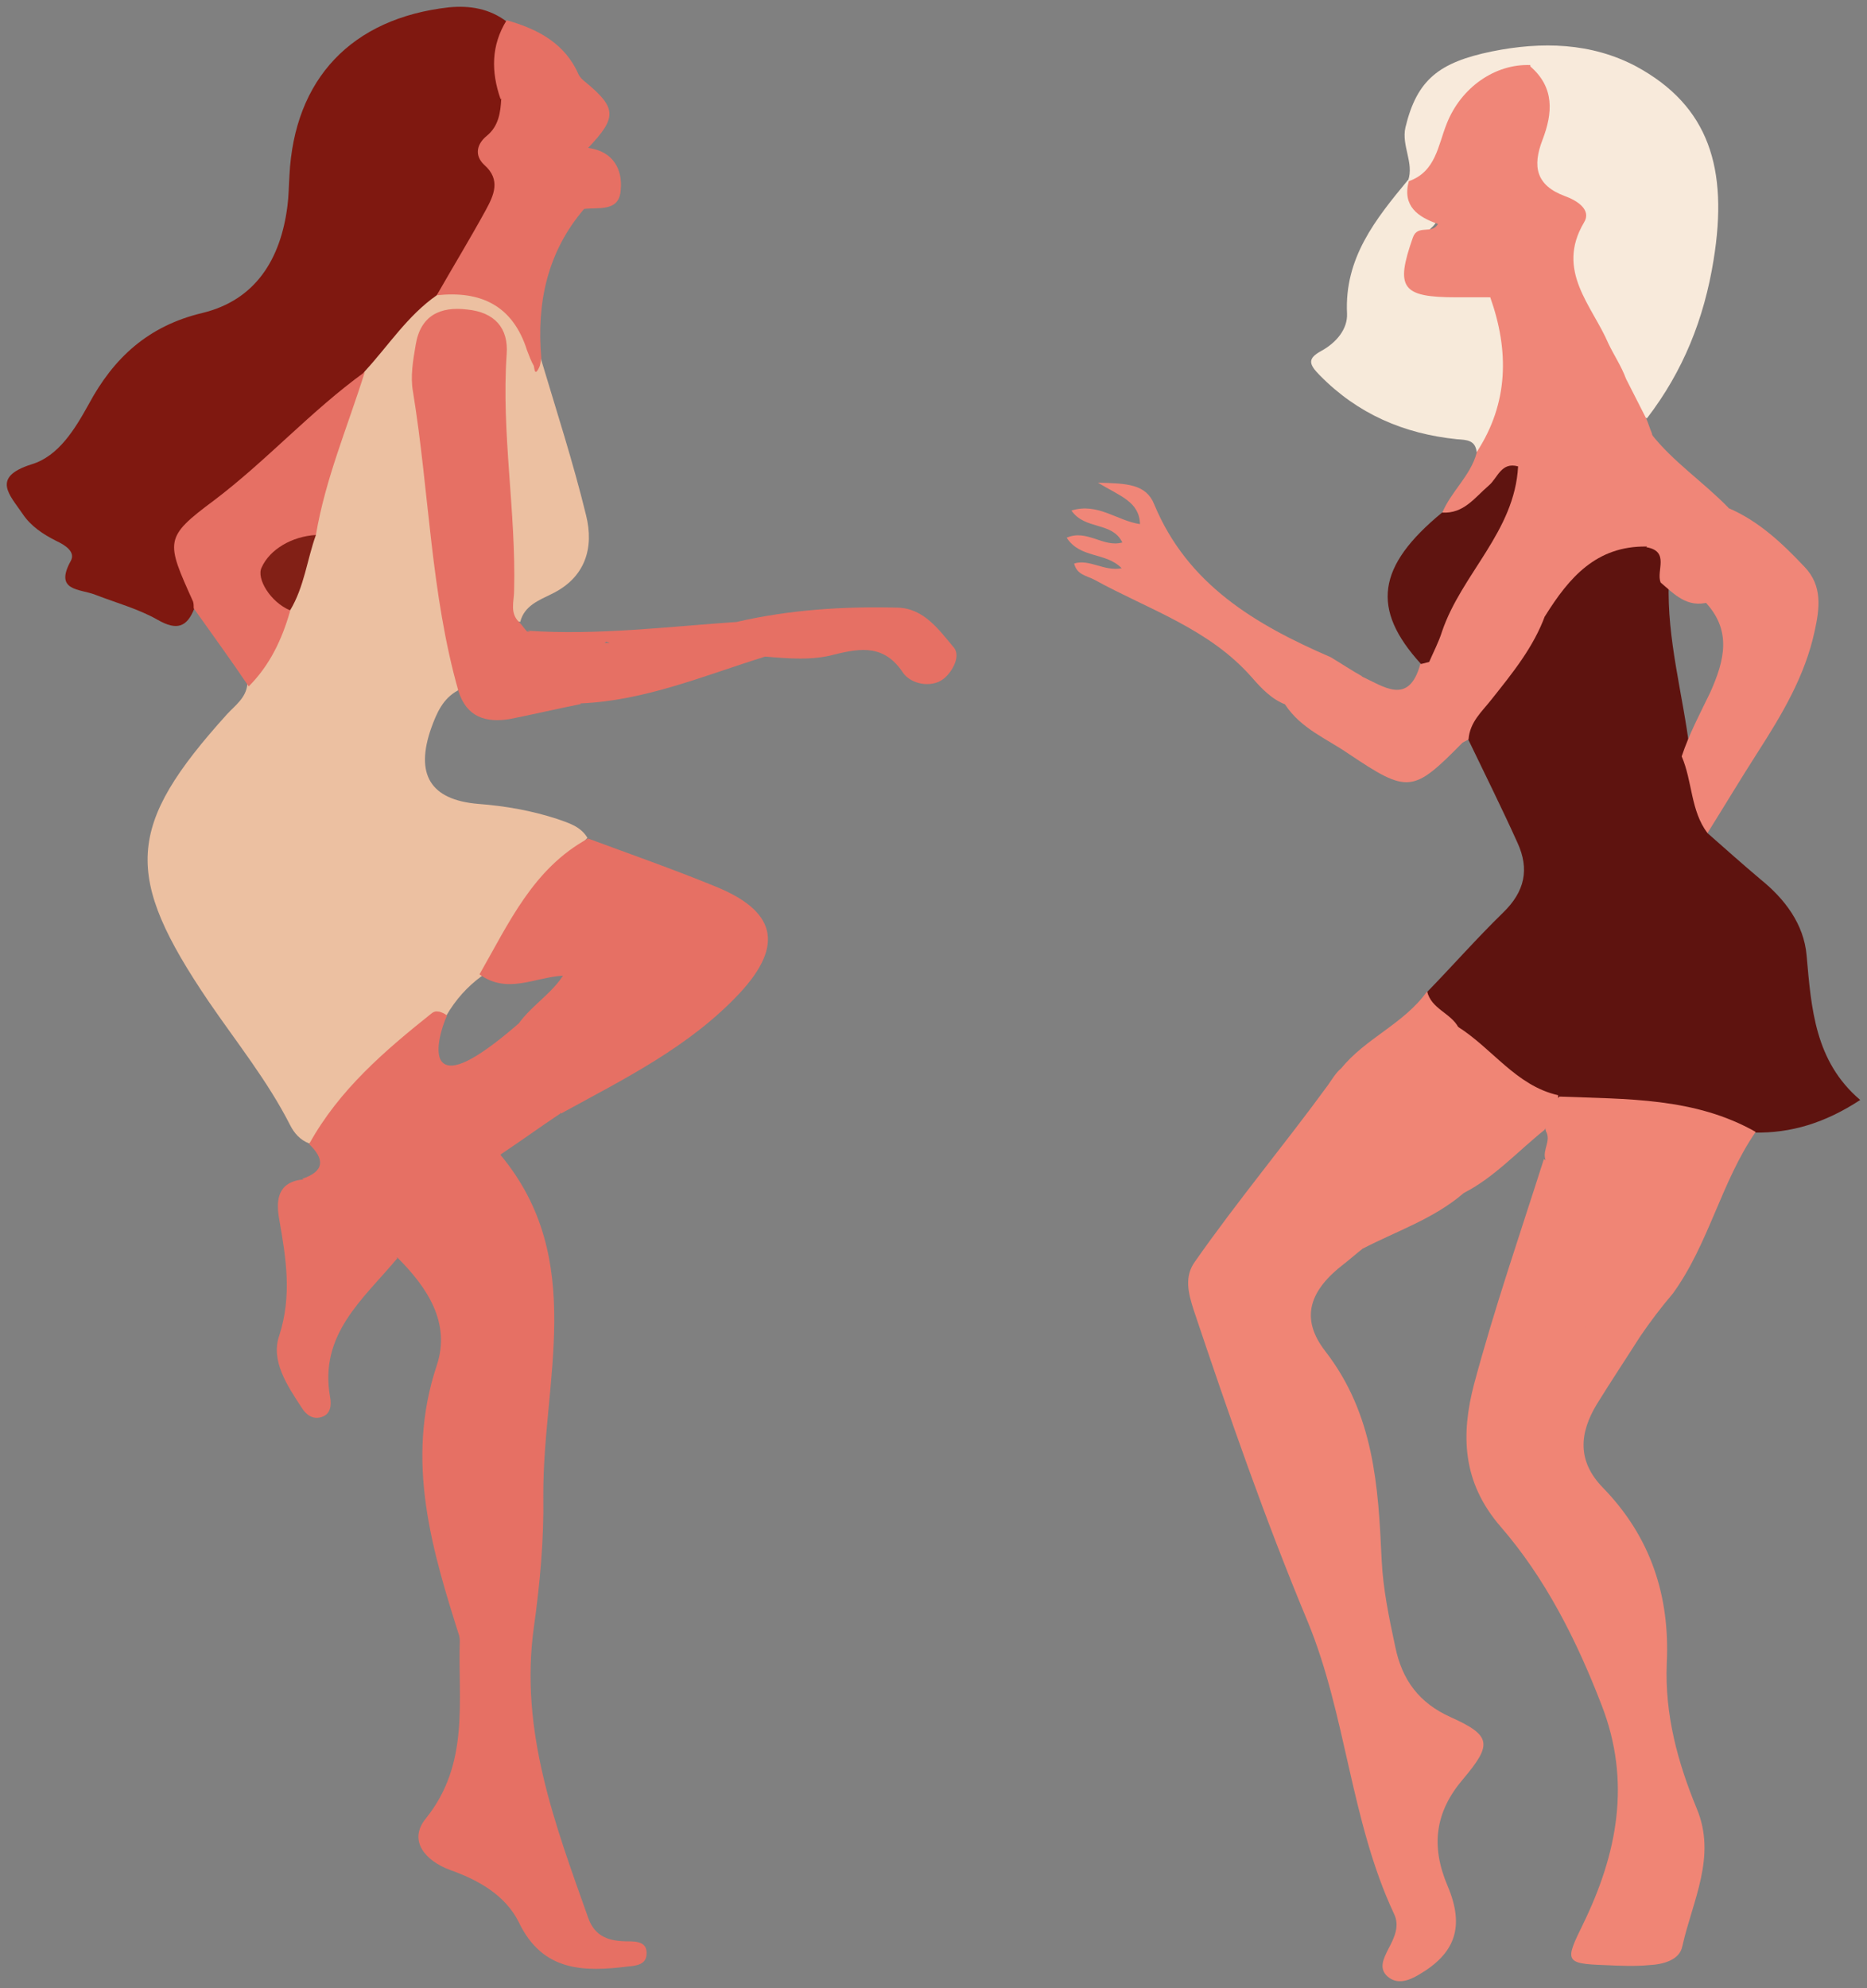 <?xml version="1.0" encoding="UTF-8"?> <svg xmlns="http://www.w3.org/2000/svg" viewBox="6373.157 5047.009 275.038 292.753"><rect x="6373.157" y="5047.009" width="275.038" height="292.753" fill="#808080" stroke="none"/><path fill="rgb(236, 192, 161)" stroke="none" fill-opacity="1" stroke-width="1" stroke-opacity="1" font-size-adjust="none" class="st0" id="tSvg1885d986a99" title="Path 1" d="M 6452.795 5099.69 C 6455.095 5107.39 6457.595 5115.09 6459.495 5122.89 C 6460.695 5127.69 6459.395 5132.09 6454.395 5134.49 C 6452.595 5135.39 6450.395 5136.19 6449.795 5138.59 C 6446.695 5137.99 6447.395 5135.29 6447.395 5133.39 C 6447.695 5122.89 6445.695 5112.49 6446.295 5101.99 C 6446.395 5100.69 6446.295 5099.29 6445.895 5097.99 C 6445.195 5095.59 6443.495 5094.39 6441.095 5094.29 C 6438.695 5094.19 6436.895 5095.19 6435.995 5097.49 C 6434.895 5100.59 6435.095 5103.69 6435.595 5106.89 C 6437.795 5119.69 6438.195 5132.79 6441.195 5145.39 C 6441.495 5146.49 6441.595 5147.69 6440.595 5148.69 C 6438.395 5149.89 6437.495 5151.99 6436.695 5154.19 C 6434.295 5160.99 6436.495 5164.79 6443.595 5165.39 C 6447.595 5165.69 6451.495 5166.39 6455.195 5167.59 C 6456.895 5168.19 6458.695 5168.69 6459.695 5170.39 C 6453.595 5176.49 6448.995 5183.69 6444.195 5190.69 C 6441.995 5192.29 6440.295 5194.19 6438.895 5196.59 C 6432.595 5199.69 6428.295 5204.89 6423.795 5209.99 C 6422.195 5211.89 6420.795 5213.99 6418.695 5215.39 C 6417.395 5214.89 6416.495 5213.89 6415.895 5212.69 C 6412.595 5206.19 6407.995 5200.49 6403.895 5194.49 C 6391.295 5175.89 6391.695 5168.69 6406.595 5152.19 C 6407.795 5150.89 6409.395 5149.79 6409.595 5147.79 C 6410.695 5143.49 6413.995 5140.19 6414.895 5135.79 C 6416.495 5132.29 6417.395 5128.59 6418.195 5124.79 C 6420.195 5116.89 6422.295 5109.09 6425.795 5101.69 C 6429.195 5097.19 6431.995 5091.99 6437.595 5089.59 C 6445.895 5088.79 6448.695 5090.59 6451.595 5098.39C 6451.895 5098.99 6451.695 5099.99 6452.795 5099.69Z"></path><path fill="rgb(94, 19, 15)" stroke="none" fill-opacity="1" stroke-width="1" stroke-opacity="1" font-size-adjust="none" class="st1" id="tSvgcce904ef14" title="Path 2" d="M 6624.695 5169.69 C 6627.295 5171.99 6629.895 5174.29 6632.495 5176.49 C 6636.095 5179.39 6638.895 5183.09 6639.295 5187.69 C 6639.995 5195.49 6640.495 5203.29 6647.195 5208.99 C 6641.995 5212.39 6636.995 5213.89 6631.595 5213.79 C 6630.895 5214.29 6629.995 5214.59 6629.295 5214.29 C 6621.195 5210.29 6612.395 5210.29 6603.695 5209.89 C 6596.895 5208.69 6592.595 5203.69 6587.595 5199.59 C 6585.695 5197.79 6583.095 5196.39 6583.295 5193.19 C 6587.095 5189.29 6590.695 5185.19 6594.595 5181.39 C 6597.795 5178.29 6598.495 5174.99 6596.695 5171.09 C 6594.395 5165.99 6591.895 5160.99 6589.495 5155.99 C 6588.195 5153.59 6589.795 5151.79 6591.195 5150.29 C 6594.895 5146.39 6597.395 5141.79 6599.995 5137.19 C 6603.395 5130.49 6608.095 5125.79 6616.395 5126.89 C 6619.095 5127.99 6618.995 5130.39 6618.995 5132.69 C 6618.695 5141.19 6621.095 5149.29 6622.095 5157.59C 6622.995 5161.59 6624.795 5165.39 6624.695 5169.69Z"></path><path fill="rgb(127, 24, 16)" stroke="none" fill-opacity="1" stroke-width="1" stroke-opacity="1" font-size-adjust="none" class="st2" id="tSvg5c5391545a" title="Path 3" d="M 6437.495 5090.49 C 6433.195 5093.49 6430.395 5097.89 6426.895 5101.69 C 6422.195 5108.19 6415.595 5112.79 6409.695 5118.09 C 6408.595 5119.09 6407.195 5119.69 6406.095 5120.69 C 6403.995 5122.59 6401.595 5124.19 6400.095 5126.59 C 6398.195 5129.69 6401.495 5131.69 6402.195 5134.29 C 6402.395 5135.09 6402.495 5135.89 6401.795 5136.59 C 6400.695 5139.39 6399.195 5139.89 6396.395 5138.29 C 6393.595 5136.69 6390.295 5135.79 6387.195 5134.59 C 6384.895 5133.69 6381.095 5134.09 6383.595 5129.59 C 6384.295 5128.29 6382.795 5127.29 6381.495 5126.69 C 6379.495 5125.69 6377.695 5124.49 6376.495 5122.69 C 6374.595 5119.89 6371.795 5117.29 6377.795 5115.39 C 6381.795 5114.19 6384.195 5110.19 6386.195 5106.59 C 6389.895 5099.69 6394.995 5094.99 6402.995 5093.09 C 6410.795 5091.19 6414.495 5085.19 6415.495 5077.39 C 6415.695 5075.89 6415.695 5074.39 6415.795 5072.89 C 6416.495 5058.59 6424.995 5049.69 6439.295 5048.09 C 6442.395 5047.79 6445.295 5048.29 6447.795 5050.19 C 6448.295 5054.09 6446.495 5057.99 6447.895 5061.79 C 6447.995 5063.69 6447.595 5065.39 6446.595 5066.99 C 6445.995 5067.99 6445.295 5069.09 6445.695 5070.29C 6448.595 5079.19 6442.395 5084.59 6437.495 5090.49Z"></path><path fill="rgb(240, 133, 117)" stroke="none" fill-opacity="1" stroke-width="1" stroke-opacity="1" font-size-adjust="none" class="st3" id="tSvgadfe158bfa" title="Path 4" d="M 6573.895 5230.89 C 6572.995 5231.59 6572.095 5232.39 6571.195 5233.09 C 6566.095 5236.99 6564.595 5241.09 6568.395 5245.99 C 6575.595 5255.29 6576.195 5265.89 6576.695 5276.69 C 6576.895 5280.99 6577.795 5285.29 6578.695 5289.49 C 6579.695 5294.39 6582.195 5297.79 6586.895 5299.89 C 6592.895 5302.59 6592.995 5303.89 6588.695 5308.99 C 6584.595 5313.79 6583.895 5318.79 6586.395 5324.69 C 6588.995 5330.79 6587.495 5334.69 6582.195 5337.79 C 6580.695 5338.69 6578.995 5339.29 6577.595 5338.09 C 6576.195 5336.89 6576.995 5335.39 6577.695 5333.99 C 6578.595 5332.29 6579.395 5330.59 6578.495 5328.79 C 6572.095 5315.09 6571.495 5299.59 6565.795 5285.79 C 6559.495 5270.69 6554.195 5255.39 6548.995 5239.89 C 6548.195 5237.39 6547.595 5234.99 6549.195 5232.79 C 6555.495 5223.79 6562.295 5215.69 6568.795 5206.79 C 6569.295 5206.09 6569.995 5204.89 6570.795 5204.29 C 6572.295 5206.49 6571.995 5208.99 6572.195 5211.49 C 6572.395 5213.09 6571.895 5214.99 6572.695 5216.39C 6575.195 5221.19 6574.195 5226.09 6573.895 5230.89Z"></path><path fill="rgb(230, 112, 100)" stroke="none" fill-opacity="1" stroke-width="1" stroke-opacity="1" font-size-adjust="none" class="st4" id="tSvg48d7ff92bc" title="Path 5" d="M 6446.895 5217.09 C 6459.695 5232.49 6453.095 5250.29 6453.195 5267.29 C 6453.295 5273.79 6452.695 5280.29 6451.795 5286.69 C 6449.695 5301.89 6454.895 5315.59 6459.795 5329.39 C 6460.795 5332.29 6462.995 5332.89 6465.695 5332.89 C 6466.995 5332.89 6468.595 5332.99 6468.395 5334.89 C 6468.295 5336.29 6466.895 5336.49 6465.695 5336.59 C 6459.195 5337.39 6453.095 5337.39 6449.595 5330.09 C 6447.595 5326.09 6443.695 5323.89 6439.495 5322.39 C 6435.895 5321.09 6433.195 5318.09 6435.895 5314.79 C 6442.395 5306.69 6440.595 5297.49 6440.895 5288.59 C 6440.195 5277.69 6438.095 5266.89 6438.095 5255.89 C 6438.095 5253.39 6438.295 5251.09 6438.695 5248.59 C 6439.495 5243.89 6439.995 5239.19 6438.995 5234.29 C 6437.295 5226.09 6439.995 5217.89 6438.795 5209.59 C 6438.595 5208.09 6439.595 5206.69 6441.295 5206.29 C 6443.095 5205.89 6444.195 5207.09 6444.695 5208.59C 6445.595 5211.39 6447.695 5213.89 6446.895 5217.09Z"></path><path fill="rgb(240, 133, 117)" stroke="none" fill-opacity="1" stroke-width="1" stroke-opacity="1" font-size-adjust="none" class="st3" id="tSvgbeca70f9d" title="Path 6" d="M 6614.795 5243.79 C 6612.695 5247.09 6610.495 5250.39 6608.395 5253.79 C 6605.795 5258.09 6605.495 5262.19 6609.295 5266.09 C 6616.295 5273.29 6619.195 5281.99 6618.695 5291.99 C 6618.395 5299.49 6620.295 5306.49 6623.095 5313.29 C 6626.095 5320.39 6622.495 5326.89 6620.995 5333.59 C 6620.595 5335.69 6618.095 5336.29 6616.095 5336.39 C 6613.995 5336.59 6611.795 5336.49 6609.595 5336.39 C 6603.595 5336.19 6603.695 5335.79 6606.395 5330.29 C 6611.395 5319.99 6613.495 5309.39 6609.095 5298.09 C 6605.395 5288.49 6600.795 5279.39 6594.195 5271.79 C 6588.495 5265.19 6588.395 5258.19 6590.295 5250.89 C 6593.295 5239.69 6597.095 5228.69 6600.595 5217.69 C 6602.795 5219.09 6602.495 5221.29 6602.295 5223.39 C 6601.795 5228.09 6601.795 5232.59 6605.695 5236.19 C 6607.295 5237.69 6607.995 5239.79 6607.695 5242.09 C 6607.195 5245.79 6608.195 5246.99 6611.595 5244.59C 6612.595 5243.89 6613.495 5242.99 6614.795 5243.79Z"></path><path fill="rgb(248, 234, 219)" stroke="none" fill-opacity="1" stroke-width="1" stroke-opacity="1" font-size-adjust="none" class="st5" id="tSvg2bd9d1934" title="Path 7" d="M 6580.595 5073.59 C 6581.495 5070.99 6579.595 5068.49 6580.195 5065.79 C 6581.895 5058.69 6585.195 5056.19 6592.895 5054.59 C 6600.295 5053.09 6607.595 5053.29 6614.195 5056.79 C 6624.895 5062.59 6627.795 5071.79 6625.595 5085.29 C 6624.195 5093.99 6621.095 5101.69 6615.795 5108.59 C 6612.495 5108.09 6613.295 5104.69 6611.795 5102.99 C 6609.595 5098.79 6606.995 5094.69 6605.295 5090.19 C 6604.195 5087.39 6603.295 5084.59 6604.495 5081.59 C 6605.295 5079.39 6604.795 5077.59 6602.695 5076.59 C 6598.195 5074.29 6597.995 5070.59 6599.495 5066.49 C 6600.595 5063.49 6600.595 5060.69 6598.395 5058.19 C 6593.095 5057.49 6590.395 5060.99 6588.095 5064.79 C 6586.995 5066.59 6586.195 5068.59 6585.595 5070.69 C 6584.895 5072.79 6583.595 5073.99 6581.295 5073.99C 6580.895 5073.89 6580.795 5073.69 6580.595 5073.59Z"></path><path fill="rgb(230, 112, 100)" stroke="none" fill-opacity="1" stroke-width="1" stroke-opacity="1" font-size-adjust="none" class="st4" id="tSvg3ce62f903c" title="Path 8" d="M 6443.795 5190.49 C 6448.095 5182.99 6451.695 5174.89 6459.795 5170.49 C 6465.995 5172.79 6472.295 5174.99 6478.395 5177.49 C 6487.395 5181.09 6488.795 5186.09 6482.095 5193.29 C 6474.695 5201.19 6465.095 5205.89 6455.795 5210.99 C 6455.195 5210.09 6455.595 5209.49 6456.295 5208.79 C 6456.595 5208.49 6457.095 5208.19 6457.395 5207.79 C 6456.995 5207.89 6456.795 5208.19 6456.495 5208.39 C 6453.995 5210.19 6452.895 5208.29 6451.795 5206.59 C 6450.495 5204.49 6448.895 5202.59 6448.295 5200.09 C 6449.795 5195.99 6453.895 5194.09 6456.095 5190.69C 6451.995 5190.89 6447.895 5193.49 6443.795 5190.49Z"></path><path fill="rgb(230, 112, 100)" stroke="none" fill-opacity="1" stroke-width="1" stroke-opacity="1" font-size-adjust="none" class="st4" id="tSvg24e4d7d1" title="Path 9" d="M 6449.495 5197.79 C 6452.395 5197.89 6452.095 5204.39 6452.595 5205.59 C 6454.195 5209.79 6455.495 5208.39 6457.495 5206.39 C 6457.995 5205.79 6458.495 5204.99 6459.795 5205.39 C 6460.495 5208.79 6455.695 5208.29 6455.695 5210.99 C 6452.695 5212.99 6449.795 5215.09 6446.795 5217.09 C 6445.695 5214.29 6443.795 5211.89 6443.495 5208.79 C 6443.395 5207.79 6442.695 5206.89 6441.495 5207.09 C 6440.395 5207.29 6439.995 5208.19 6439.795 5209.19 C 6439.195 5211.59 6440.195 5213.79 6440.595 5215.99 C 6441.595 5221.79 6437.895 5227.59 6440.095 5232.79 C 6442.095 5237.49 6441.395 5242.19 6440.395 5246.19 C 6438.995 5251.89 6440.295 5257.29 6439.795 5262.79 C 6439.595 5265.49 6439.895 5268.09 6440.895 5270.59 C 6441.595 5272.19 6442.095 5273.69 6440.695 5275.19 C 6439.695 5276.19 6439.995 5277.39 6440.695 5278.39 C 6443.395 5281.69 6441.895 5285.09 6440.995 5288.49 C 6436.795 5275.29 6432.795 5262.19 6437.495 5248.09 C 6439.595 5241.79 6436.095 5236.59 6431.695 5232.19 C 6431.395 5232.19 6430.895 5232.29 6430.695 5232.09 C 6426.695 5227.89 6422.595 5223.79 6417.695 5220.59 C 6420.995 5219.49 6420.995 5217.69 6418.695 5215.49 C 6423.095 5207.49 6429.895 5201.69 6436.795 5196.19 C 6437.095 5195.99 6437.295 5195.89 6437.895 5195.99 C 6438.195 5196.09 6438.795 5196.29 6438.995 5196.59 C 6438.295 5198.09 6436.895 5202.39 6438.495 5203.59C 6439.795 5204.59 6442.795 5203.59 6449.495 5197.79Z"></path><path fill="rgb(240, 133, 117)" stroke="none" fill-opacity="1" stroke-width="1" stroke-opacity="1" font-size-adjust="none" class="st3" id="tSvg13ca0a686" title="Path 10" d="M 6614.795 5243.79 C 6614.195 5244.09 6613.595 5244.39 6613.195 5244.79 C 6611.495 5246.29 6610.095 5248.59 6607.295 5247.19 C 6604.695 5245.89 6606.395 5243.69 6606.795 5241.99 C 6607.195 5239.59 6605.995 5237.39 6604.495 5236.29 C 6599.595 5232.79 6600.895 5227.79 6601.295 5223.39 C 6601.495 5221.29 6601.095 5219.59 6600.795 5217.69 C 6600.395 5216.29 6601.695 5214.99 6600.895 5213.59 C 6600.295 5211.39 6601.295 5209.79 6602.895 5208.49 C 6612.795 5208.89 6622.795 5208.59 6631.795 5213.69 C 6626.695 5221.09 6624.895 5230.19 6619.595 5237.49C 6617.895 5239.49 6616.295 5241.59 6614.795 5243.79Z"></path><path fill="rgb(230, 112, 100)" stroke="none" fill-opacity="1" stroke-width="1" stroke-opacity="1" font-size-adjust="none" class="st4" id="tSvg15a48576008" title="Path 11" d="M 6440.695 5148.79 C 6436.595 5134.39 6436.395 5119.39 6433.995 5104.69 C 6433.595 5102.49 6433.995 5100.09 6434.395 5097.79 C 6435.095 5093.49 6437.995 5092.09 6441.995 5092.59 C 6445.995 5092.99 6448.095 5095.29 6447.795 5099.19 C 6446.995 5110.79 6449.195 5122.39 6448.895 5133.99 C 6448.895 5135.59 6448.195 5137.29 6449.695 5138.69 C 6450.095 5139.09 6450.395 5139.59 6450.795 5139.99 C 6454.695 5140.79 6458.695 5139.79 6463.095 5140.69 C 6460.695 5144.29 6457.095 5142.29 6454.195 5143.59 C 6454.895 5146.49 6458.495 5147.59 6458.695 5150.69 C 6455.195 5151.39 6451.795 5152.19 6448.295 5152.89C 6444.695 5153.49 6441.895 5152.59 6440.695 5148.79Z"></path><path fill="rgb(240, 134, 120)" stroke="none" fill-opacity="1" stroke-width="1" stroke-opacity="1" font-size-adjust="none" class="st6" id="tSvg1c39eedf0e" title="Path 12" d="M 6612.695 5102.79 C 6613.695 5104.79 6614.695 5106.69 6615.695 5108.69 C 6615.995 5109.39 6616.195 5110.09 6616.495 5110.79 C 6617.295 5114.69 6618.495 5118.49 6618.095 5122.49 C 6617.895 5124.49 6618.095 5126.59 6615.695 5127.49 C 6608.295 5127.39 6604.295 5132.09 6600.795 5137.69 C 6599.395 5139.09 6597.495 5138.99 6595.695 5139.59 C 6592.795 5140.49 6590.095 5141.39 6588.595 5144.49 C 6587.295 5147.09 6585.195 5147.39 6583.195 5144.79 C 6582.895 5139.59 6586.195 5135.79 6588.495 5131.79 C 6591.495 5126.69 6594.795 5121.79 6595.695 5115.89 C 6598.095 5110.09 6602.695 5106.39 6607.995 5103.29C 6609.695 5102.29 6611.095 5101.79 6612.695 5102.79Z"></path><path fill="rgb(240, 134, 120)" stroke="none" fill-opacity="1" stroke-width="1" stroke-opacity="1" font-size-adjust="none" class="st6" id="tSvg156aecd4b80" title="Path 13" d="M 6612.695 5102.79 C 6605.795 5105.19 6600.395 5109.39 6596.795 5115.79 C 6594.695 5117.39 6593.295 5119.79 6591.195 5121.29 C 6589.495 5122.49 6587.995 5124.39 6585.595 5122.59 C 6586.895 5119.39 6589.795 5117.09 6590.695 5113.69 C 6591.195 5109.49 6593.195 5105.59 6593.295 5101.19 C 6593.395 5097.99 6592.695 5094.99 6591.195 5092.09 C 6588.195 5090.49 6586.695 5089.19 6590.095 5085.79 C 6592.795 5083.09 6594.295 5079.09 6594.595 5075.09 C 6594.795 5072.39 6595.195 5069.89 6596.495 5067.49 C 6597.595 5065.39 6597.295 5062.99 6597.295 5060.69 C 6597.295 5059.29 6595.895 5057.29 6598.595 5056.79 C 6602.195 5059.89 6601.895 5063.69 6600.395 5067.59 C 6598.895 5071.49 6599.395 5074.29 6603.695 5075.89 C 6605.395 5076.49 6607.695 5077.89 6606.495 5079.79 C 6602.295 5086.89 6607.695 5091.99 6610.095 5097.59C 6610.895 5099.29 6611.995 5100.89 6612.695 5102.79Z"></path><path fill="rgb(247, 234, 218)" stroke="none" fill-opacity="1" stroke-width="1" stroke-opacity="1" font-size-adjust="none" class="st7" id="tSvg189354ec5e9" title="Path 14" d="M 6592.695 5090.79 C 6595.495 5098.69 6595.395 5106.39 6590.695 5113.59 C 6590.495 5111.79 6589.195 5111.79 6587.795 5111.69 C 6579.995 5110.89 6573.195 5107.99 6567.595 5102.29 C 6565.895 5100.59 6565.795 5099.79 6567.795 5098.69 C 6569.995 5097.49 6571.695 5095.49 6571.595 5093.19 C 6571.195 5084.99 6575.795 5079.29 6580.595 5073.49 C 6580.595 5073.49 6580.795 5073.69 6580.795 5073.69 C 6581.995 5074.69 6582.095 5076.29 6583.195 5077.39 C 6585.395 5079.69 6585.195 5079.49 6582.895 5081.59 C 6581.695 5082.69 6582.395 5084.99 6582.095 5086.69 C 6581.795 5088.29 6583.295 5088.79 6584.595 5089.19C 6587.295 5090.19 6590.095 5089.89 6592.695 5090.79Z"></path><path fill="rgb(230, 112, 100)" stroke="none" fill-opacity="1" stroke-width="1" stroke-opacity="1" font-size-adjust="none" class="st4" id="tSvg161dec6e3d6" title="Path 15" d="M 6401.695 5136.59 C 6401.695 5136.29 6401.695 5135.89 6401.595 5135.59 C 6397.595 5126.69 6397.295 5126.19 6404.695 5120.69 C 6412.495 5114.79 6418.995 5107.49 6426.895 5101.79 C 6424.395 5109.79 6421.095 5117.49 6419.695 5125.79 C 6419.195 5126.19 6418.595 5126.49 6418.095 5126.89 C 6411.995 5131.59 6411.995 5129.69 6415.895 5136.99 C 6414.695 5141.19 6412.895 5144.99 6409.795 5148.09C 6407.095 5144.09 6404.395 5140.39 6401.695 5136.59Z"></path><path fill="rgb(240, 134, 120)" stroke="none" fill-opacity="1" stroke-width="1" stroke-opacity="1" font-size-adjust="none" class="st6" id="tSvg1388aaed4e9" title="Path 16" d="M 6624.695 5169.69 C 6622.195 5166.39 6622.495 5162.09 6620.895 5158.39 C 6621.995 5155.09 6623.595 5152.09 6625.095 5148.99 C 6627.195 5144.29 6628.395 5139.79 6624.195 5135.49 C 6624.295 5133.09 6624.395 5130.59 6623.995 5128.19 C 6623.495 5125.09 6624.495 5122.79 6627.695 5121.79 C 6632.195 5123.69 6635.695 5126.99 6638.995 5130.49 C 6641.695 5133.29 6641.195 5136.69 6640.495 5139.89 C 6639.095 5146.49 6635.695 5152.19 6632.095 5157.79C 6629.595 5161.69 6627.195 5165.69 6624.695 5169.69Z"></path><path fill="rgb(240, 133, 117)" stroke="none" fill-opacity="1" stroke-width="1" stroke-opacity="1" font-size-adjust="none" class="st3" id="tSvgbaaa75c294" title="Path 17" d="M 6573.895 5230.89 C 6572.495 5228.99 6571.395 5227.09 6573.195 5224.69 C 6574.395 5223.09 6573.395 5221.49 6572.595 5220.09 C 6569.795 5215.09 6570.895 5209.69 6570.695 5204.39 C 6574.295 5199.89 6579.995 5197.79 6583.395 5192.99 C 6583.995 5195.59 6586.895 5196.19 6587.995 5198.29 C 6589.495 5200.59 6586.095 5201.39 6586.495 5203.59 C 6587.395 5208.39 6591.495 5213.09 6587.495 5218.39 C 6587.095 5218.99 6589.595 5220.79 6588.795 5222.69C 6584.395 5226.49 6578.895 5228.29 6573.895 5230.89Z"></path><path fill="rgb(240, 134, 120)" stroke="none" fill-opacity="1" stroke-width="1" stroke-opacity="1" font-size-adjust="none" class="st6" id="tSvg1023ff88b03" title="Path 18" d="M 6583.695 5144.49 C 6584.895 5145.29 6586.995 5145.99 6587.395 5144.59 C 6589.495 5137.29 6595.695 5138.59 6600.795 5137.59 C 6599.095 5142.29 6595.995 5146.09 6592.895 5149.99 C 6591.495 5151.79 6589.695 5153.29 6589.495 5155.89 C 6589.195 5156.09 6588.895 5156.19 6588.595 5156.39 C 6581.295 5163.79 6580.595 5163.89 6571.795 5157.99 C 6568.595 5155.79 6564.795 5154.29 6562.495 5150.79 C 6563.495 5147.19 6565.495 5144.89 6569.495 5146.69 C 6571.095 5147.39 6572.295 5146.39 6573.695 5146.59 C 6576.995 5148.09 6580.695 5150.99 6582.395 5144.79C 6582.795 5144.39 6583.195 5144.29 6583.695 5144.49Z"></path><path fill="rgb(240, 134, 120)" stroke="none" fill-opacity="1" stroke-width="1" stroke-opacity="1" font-size-adjust="none" class="st6" id="tSvg16df6739496" title="Path 19" d="M 6573.795 5146.59 C 6573.195 5147.99 6572.095 5149.59 6570.695 5148.49 C 6566.695 5145.39 6564.795 5148.59 6562.595 5150.79 C 6560.495 5149.99 6558.995 5148.39 6557.595 5146.79 C 6551.295 5139.59 6542.395 5136.79 6534.395 5132.39 C 6533.295 5131.79 6531.795 5131.69 6531.395 5129.99 C 6533.695 5129.29 6535.795 5131.19 6538.395 5130.69 C 6536.095 5128.29 6532.295 5129.29 6530.295 5126.19 C 6533.295 5124.89 6535.695 5127.69 6538.495 5126.89 C 6536.995 5123.79 6532.995 5125.09 6530.995 5122.19 C 6534.895 5120.99 6537.695 5123.69 6541.095 5124.19 C 6540.995 5120.89 6538.195 5120.09 6534.895 5118.09 C 6539.195 5118.19 6541.995 5118.29 6543.195 5121.29 C 6548.095 5133.09 6558.095 5138.99 6569.195 5143.79C 6570.695 5144.69 6572.195 5145.69 6573.795 5146.59Z"></path><path fill="rgb(230, 112, 100)" stroke="none" fill-opacity="1" stroke-width="1" stroke-opacity="1" font-size-adjust="none" class="st4" id="tSvgccbd0094d6" title="Path 20" d="M 6437.495 5090.49 C 6439.895 5086.29 6442.395 5082.19 6444.695 5077.99 C 6445.895 5075.79 6446.995 5073.49 6444.495 5071.29 C 6442.995 5069.89 6443.395 5068.19 6444.895 5066.99 C 6446.595 5065.59 6446.895 5063.59 6446.995 5061.59 C 6450.295 5058.89 6451.695 5062.19 6452.295 5063.99 C 6453.995 5068.89 6457.095 5073.09 6459.195 5077.79 C 6453.795 5084.09 6452.195 5091.59 6452.895 5099.69 C 6452.795 5100.19 6452.795 5100.69 6452.595 5101.09 C 6451.895 5102.59 6451.895 5101.19 6451.795 5100.89 C 6451.395 5100.19 6451.095 5099.39 6450.795 5098.59C 6448.695 5091.99 6443.995 5089.79 6437.495 5090.49Z"></path><path fill="rgb(230, 112, 100)" stroke="none" fill-opacity="1" stroke-width="1" stroke-opacity="1" font-size-adjust="none" class="st4" id="tSvg14471d22c88" title="Path 21" d="M 6417.795 5220.69 C 6424.795 5221.69 6427.595 5227.79 6431.695 5232.29 C 6426.695 5238.29 6420.095 5243.49 6421.795 5252.79 C 6421.995 5253.89 6421.895 5255.29 6420.495 5255.69 C 6419.195 5256.09 6418.195 5255.29 6417.595 5254.29 C 6415.495 5251.09 6412.995 5247.39 6414.295 5243.69 C 6416.195 5237.79 6415.295 5232.29 6414.295 5226.59C 6413.795 5223.79 6413.995 5221.09 6417.795 5220.69Z"></path><path fill="rgb(230, 112, 100)" stroke="none" fill-opacity="1" stroke-width="1" stroke-opacity="1" font-size-adjust="none" class="st4" id="tSvgfcfa8ab76b" title="Path 22" d="M 6458.695 5150.59 C 6455.695 5149.19 6454.495 5145.89 6451.795 5143.99 C 6450.095 5142.79 6451.495 5141.79 6453.195 5141.69 C 6455.995 5141.69 6458.795 5141.69 6462.995 5141.69 C 6458.195 5139.89 6454.195 5141.99 6450.895 5139.89 C 6461.195 5140.59 6471.495 5139.29 6481.795 5138.59 C 6485.195 5138.29 6486.995 5140.59 6485.895 5143.69C 6476.895 5146.49 6468.195 5150.19 6458.695 5150.59Z"></path><path fill="rgb(230, 112, 100)" stroke="none" fill-opacity="1" stroke-width="1" stroke-opacity="1" font-size-adjust="none" class="st4" id="tSvg192cd1a9a91" title="Path 23" d="M 6459.095 5077.79 C 6454.895 5074.79 6453.395 5070.19 6451.695 5065.69 C 6450.795 5063.39 6450.295 5060.79 6446.895 5061.59 C 6445.495 5057.59 6445.495 5053.69 6447.795 5049.99 C 6452.395 5051.29 6456.395 5053.39 6458.395 5057.99 C 6458.595 5058.39 6458.995 5058.79 6459.395 5059.09 C 6463.995 5062.89 6464.095 5064.29 6459.795 5068.79 C 6463.595 5069.29 6464.895 5072.09 6464.595 5074.99C 6464.395 5078.29 6461.295 5077.49 6459.095 5077.79Z"></path><path fill="rgb(240, 133, 117)" stroke="none" fill-opacity="1" stroke-width="1" stroke-opacity="1" font-size-adjust="none" class="st3" id="tSvg14d9da53caf" title="Path 24" d="M 6588.795 5222.69 C 6587.895 5222.19 6588.495 5220.89 6587.295 5220.29 C 6584.495 5218.89 6584.595 5217.09 6586.895 5214.89 C 6588.795 5213.09 6590.395 5211.19 6586.495 5209.19 C 6583.895 5207.89 6584.995 5201.29 6587.895 5198.19 C 6592.995 5201.39 6596.495 5206.89 6602.695 5208.29 C 6602.695 5210.29 6601.495 5211.69 6600.695 5213.39C 6596.695 5216.59 6593.295 5220.39 6588.795 5222.69Z"></path><path fill="rgb(95, 20, 16)" stroke="none" fill-opacity="1" stroke-width="1" stroke-opacity="1" font-size-adjust="none" class="st8" id="tSvg1590b1af85f" title="Path 25" d="M 6583.695 5144.49 C 6583.295 5144.59 6582.895 5144.69 6582.495 5144.79 C 6575.095 5136.69 6575.995 5130.39 6585.595 5122.49 C 6588.795 5122.69 6590.395 5120.29 6592.495 5118.49 C 6593.795 5117.39 6594.295 5114.99 6596.795 5115.69 C 6596.295 5125.29 6588.495 5131.49 6585.595 5139.99C 6585.095 5141.59 6584.295 5143.09 6583.695 5144.49Z"></path><path fill="rgb(230, 112, 100)" stroke="none" fill-opacity="1" stroke-width="1" stroke-opacity="1" font-size-adjust="none" class="st4" id="tSvg5abf7fc286" title="Path 26" d="M 6485.795 5143.69 C 6486.095 5140.69 6484.595 5139.09 6481.695 5138.59 C 6489.495 5136.79 6497.395 5136.29 6505.395 5136.49 C 6509.295 5136.59 6511.495 5139.79 6513.695 5142.39 C 6514.795 5143.79 6513.195 5146.29 6511.995 5147.09 C 6510.295 5148.29 6507.395 5147.79 6506.195 5146.09 C 6503.495 5141.99 6500.095 5142.39 6496.095 5143.39C 6492.795 5144.29 6489.295 5143.99 6485.795 5143.69Z"></path><path fill="rgb(240, 134, 120)" stroke="none" fill-opacity="1" stroke-width="1" stroke-opacity="1" font-size-adjust="none" class="st6" id="tSvgac63fb2b89" title="Path 27" d="M 6627.795 5121.79 C 6625.695 5123.99 6624.395 5126.19 6625.595 5129.59 C 6626.195 5131.29 6626.495 5133.79 6624.895 5135.69 C 6621.695 5136.59 6619.795 5134.49 6617.795 5132.79 C 6617.095 5131.09 6619.195 5128.19 6615.695 5127.59 C 6617.595 5123.79 6616.695 5119.89 6616.195 5115.99 C 6615.995 5114.19 6614.995 5112.49 6616.395 5110.89C 6619.595 5114.99 6624.095 5117.99 6627.795 5121.79Z"></path><path fill="rgb(130, 32, 22)" stroke="none" fill-opacity="1" stroke-width="1" stroke-opacity="1" font-size-adjust="none" class="st9" id="tSvg37d0fb5245" title="Path 28" d="M 6415.895 5136.89 C 6412.995 5135.69 6410.895 5132.19 6411.695 5130.59 C 6412.895 5127.89 6416.195 5125.99 6419.695 5125.79C 6418.395 5129.39 6417.995 5133.39 6415.895 5136.89Z"></path><path fill="rgb(240, 134, 120)" stroke="none" fill-opacity="1" stroke-width="1" stroke-opacity="1" font-size-adjust="none" class="st6" id="tSvgd03f499683" title="Path 29" d="M 6592.695 5090.79 C 6590.995 5090.79 6589.395 5090.79 6587.695 5090.79 C 6579.595 5090.79 6578.695 5089.39 6581.295 5081.99 C 6581.995 5079.99 6584.095 5081.59 6584.995 5079.99 C 6582.095 5078.99 6579.695 5077.39 6580.695 5073.69 C 6584.695 5072.29 6584.995 5068.39 6586.295 5065.19 C 6588.395 5059.89 6593.395 5056.39 6598.595 5056.59 C 6598.995 5066.19 6596.095 5074.99 6592.995 5083.89 C 6592.095 5086.49 6590.095 5087.19 6588.595 5088.99C 6589.695 5090.49 6591.995 5088.89 6592.695 5090.79Z"></path><defs></defs></svg> 